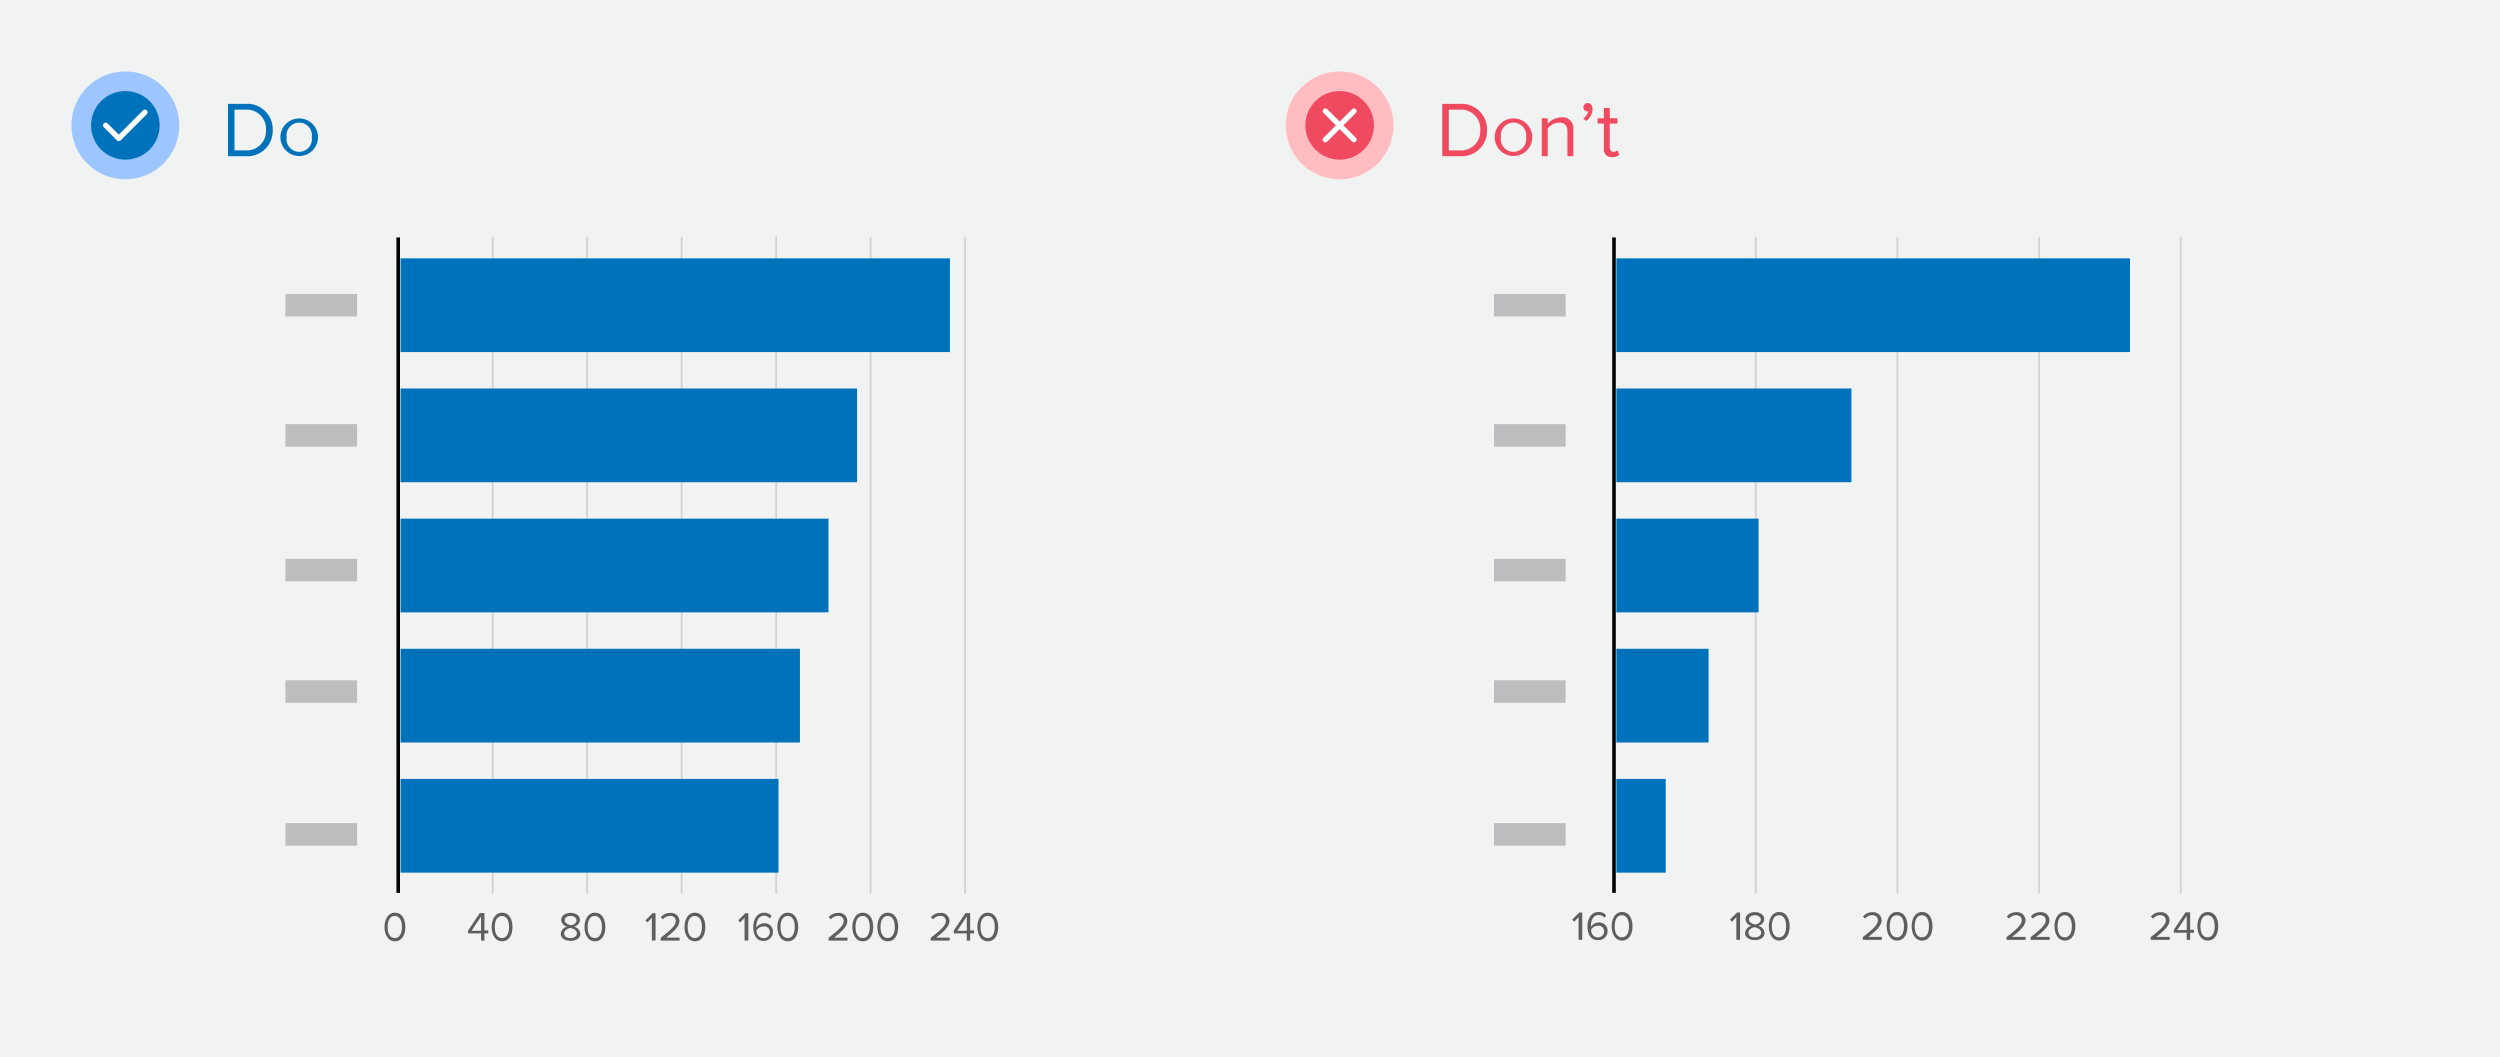 <svg xmlns="http://www.w3.org/2000/svg" width="350" height="148" viewBox="0 0 350 148"><rect width="350" height="148" fill="#f1f2f2"/><path d="M31.92,21.87V14.54h2.5a3.56,3.56,0,0,1,3.76,3.67,3.54,3.54,0,0,1-3.76,3.66Zm5.32-3.66a2.69,2.69,0,0,0-2.82-2.86H32.83v5.71h1.59A2.7,2.7,0,0,0,37.24,18.21Z" fill="#0072bc"/><path d="M39.26,19.21a2.63,2.63,0,1,1,5.26,0,2.63,2.63,0,1,1-5.26,0Zm4.39,0a1.78,1.78,0,1,0-3.52,0,1.78,1.78,0,1,0,3.52,0Z" fill="#0072bc"/><circle cx="17.55" cy="17.55" r="7.55" fill="#9dc5ff"/><circle cx="17.55" cy="17.55" r="4.8" fill="#0072bc"/><polyline points="14.8 17.55 16.63 19.38 20.29 15.72" fill="none" stroke="#fff" stroke-linecap="round" stroke-linejoin="round" stroke-width="0.75"/><path d="M201.92,21.87V14.54h2.5a3.56,3.56,0,0,1,3.76,3.67,3.54,3.54,0,0,1-3.76,3.66Zm5.32-3.66a2.69,2.69,0,0,0-2.82-2.86h-1.59v5.71h1.59A2.7,2.7,0,0,0,207.24,18.21Z" fill="#ef4a60"/><path d="M209.26,19.21a2.63,2.63,0,1,1,5.26,0,2.63,2.63,0,1,1-5.26,0Zm4.39,0a1.78,1.78,0,1,0-3.52,0,1.78,1.78,0,1,0,3.52,0Z" fill="#ef4a60"/><path d="M219.44,21.87V18.4c0-.95-.48-1.23-1.19-1.23a2.06,2.06,0,0,0-1.57.82v3.88h-.83V16.56h.83v.77a2.58,2.58,0,0,1,1.9-.9,1.5,1.5,0,0,1,1.68,1.71v3.73Z" fill="#ef4a60"/><path d="M222.07,16.93l-.42-.35a1.65,1.65,0,0,0,.71-1l-.15,0a.53.53,0,0,1-.53-.56.6.6,0,0,1,.58-.59c.38,0,.7.3.7.84A2.14,2.14,0,0,1,222.07,16.93Z" fill="#ef4a60"/><path d="M224.54,20.76V17.29h-.88v-.73h.88V15.11h.83v1.45h1.08v.73h-1.08v3.29c0,.4.18.68.53.68a.75.75,0,0,0,.56-.23l.24.63a1.32,1.32,0,0,1-1,.34A1.08,1.08,0,0,1,224.54,20.76Z" fill="#ef4a60"/><circle cx="187.55" cy="17.55" r="7.55" fill="#ffbcc1"/><circle cx="187.55" cy="17.55" r="4.8" fill="#ef4a60"/><line x1="189.55" y1="15.55" x2="185.55" y2="19.55" fill="none" stroke="#fff" stroke-linecap="round" stroke-linejoin="round" stroke-width="0.75"/><line x1="189.55" y1="19.55" x2="185.55" y2="15.55" fill="none" stroke="#fff" stroke-linecap="round" stroke-linejoin="round" stroke-width="0.75"/><line x1="225.96" y1="33.24" x2="225.96" y2="125" fill="none" stroke="#000" stroke-miterlimit="10" stroke-width="0.5"/><line x1="245.8" y1="33.24" x2="245.8" y2="125" fill="none" stroke="#d0d2d3" stroke-linecap="round" stroke-linejoin="round" stroke-width="0.25"/><line x1="265.63" y1="33.24" x2="265.63" y2="125" fill="none" stroke="#d0d2d3" stroke-linecap="round" stroke-linejoin="round" stroke-width="0.25"/><line x1="285.47" y1="33.24" x2="285.47" y2="125" fill="none" stroke="#d0d2d3" stroke-linecap="round" stroke-linejoin="round" stroke-width="0.25"/><line x1="305.31" y1="33.24" x2="305.31" y2="125" fill="none" stroke="#d0d2d3" stroke-linecap="round" stroke-linejoin="round" stroke-width="0.25"/><rect x="226.29" y="36.17" width="71.91" height="13.12" fill="#0072bb"/><rect x="226.29" y="54.39" width="32.91" height="13.12" fill="#0072bb"/><rect x="226.29" y="72.61" width="19.91" height="13.12" fill="#0072bb"/><rect x="226.29" y="90.83" width="12.91" height="13.12" fill="#0072bb"/><rect x="226.29" y="109.05" width="6.91" height="13.12" fill="#0072bb"/><path d="M221,131.58v-3.19l-.61.65-.29-.29,1-1h.41v3.82Z" fill="#5e5e5e"/><path d="M222.25,129.68c0-1,.48-2,1.56-2a1.29,1.29,0,0,1,1.05.46l-.24.35a1,1,0,0,0-.81-.39c-.75,0-1.08.75-1.08,1.5v.15a1.39,1.39,0,0,1,1.08-.6,1.16,1.16,0,0,1,1.25,1.22,1.25,1.25,0,0,1-1.33,1.25C222.66,131.65,222.25,130.72,222.25,129.68Zm2.33.74a.79.79,0,0,0-.88-.82,1.15,1.15,0,0,0-.95.56c0,.48.29,1.07.95,1.07A.84.84,0,0,0,224.58,130.42Z" fill="#5e5e5e"/><path d="M225.63,129.68c0-.94.41-2,1.46-2s1.46,1,1.46,2-.42,2-1.46,2S225.63,130.6,225.63,129.68Zm2.43,0c0-.76-.25-1.55-1-1.55s-1,.79-1,1.55.24,1.55,1,1.55S228.06,130.44,228.06,129.68Z" fill="#5e5e5e"/><path d="M243.09,131.58v-3.19l-.61.65-.29-.29,1-1h.42v3.82Z" fill="#5e5e5e"/><path d="M244.31,130.61a1.14,1.14,0,0,1,.91-1,1,1,0,0,1-.85-.91c0-.69.67-1,1.31-1s1.31.3,1.31,1a1,1,0,0,1-.86.91,1.14,1.14,0,0,1,.91,1c0,.65-.61,1-1.36,1S244.31,131.27,244.31,130.61Zm2.25-.05c0-.49-.65-.71-.88-.74s-.89.25-.89.74.41.67.89.67S246.56,131,246.56,130.56Zm-.05-1.8c0-.39-.38-.63-.83-.63s-.83.24-.83.63.6.62.83.66S246.51,129.22,246.51,128.76Z" fill="#5e5e5e"/><path d="M247.63,129.68c0-.94.41-2,1.46-2s1.46,1,1.46,2-.42,2-1.46,2S247.63,130.6,247.63,129.68Zm2.43,0c0-.76-.25-1.55-1-1.55s-1,.79-1,1.55.24,1.55,1,1.55S250.06,130.44,250.06,129.68Z" fill="#5e5e5e"/><path d="M260.79,131.58v-.38c1.37-1.08,2.12-1.71,2.12-2.37a.72.72,0,0,0-.8-.7,1.31,1.31,0,0,0-1,.48l-.29-.3a1.63,1.63,0,0,1,1.33-.6,1.16,1.16,0,0,1,1.28,1.12c0,.78-.79,1.49-1.85,2.33h1.87v.42Z" fill="#5e5e5e"/><path d="M264.13,129.68c0-.94.41-2,1.46-2s1.46,1,1.46,2-.42,2-1.46,2S264.13,130.6,264.13,129.68Zm2.43,0c0-.76-.24-1.55-1-1.55s-1,.79-1,1.55.24,1.55,1,1.55S266.56,130.44,266.56,129.68Z" fill="#5e5e5e"/><path d="M267.63,129.68c0-.94.41-2,1.46-2s1.46,1,1.46,2-.42,2-1.46,2S267.63,130.6,267.63,129.68Zm2.43,0c0-.76-.25-1.55-1-1.55s-1,.79-1,1.55.24,1.55,1,1.55S270.06,130.44,270.06,129.68Z" fill="#5e5e5e"/><path d="M280.92,131.58v-.38c1.38-1.08,2.13-1.71,2.13-2.37a.72.72,0,0,0-.8-.7,1.29,1.29,0,0,0-1,.48l-.29-.3a1.63,1.63,0,0,1,1.33-.6,1.16,1.16,0,0,1,1.28,1.12c0,.78-.79,1.49-1.86,2.33h1.87v.42Z" fill="#5e5e5e"/><path d="M284.29,131.58v-.38c1.37-1.08,2.12-1.71,2.12-2.37a.72.72,0,0,0-.8-.7,1.29,1.29,0,0,0-1,.48l-.29-.3a1.63,1.63,0,0,1,1.33-.6,1.16,1.16,0,0,1,1.28,1.12c0,.78-.79,1.49-1.86,2.33h1.88v.42Z" fill="#5e5e5e"/><path d="M287.63,129.68c0-.94.41-2,1.46-2s1.46,1,1.46,2-.42,2-1.46,2S287.63,130.6,287.63,129.68Zm2.43,0c0-.76-.25-1.55-1-1.55s-1,.79-1,1.55.24,1.55,1,1.55S290.06,130.44,290.06,129.68Z" fill="#5e5e5e"/><path d="M301.1,131.58v-.38c1.37-1.08,2.12-1.71,2.12-2.37a.72.72,0,0,0-.8-.7,1.29,1.29,0,0,0-1,.48l-.29-.3a1.63,1.63,0,0,1,1.33-.6,1.16,1.16,0,0,1,1.28,1.12c0,.78-.79,1.49-1.86,2.33h1.88v.42Z" fill="#5e5e5e"/><path d="M306.14,131.58v-1h-1.81v-.39l1.64-2.46h.65v2.44h.54v.41h-.54v1Zm0-3.37-1.33,2h1.33Z" fill="#5e5e5e"/><path d="M307.63,129.68c0-.94.41-2,1.46-2s1.46,1,1.46,2-.42,2-1.46,2S307.63,130.6,307.63,129.68Zm2.43,0c0-.76-.25-1.55-1-1.55s-1,.79-1,1.55.24,1.55,1,1.55S310.06,130.44,310.06,129.68Z" fill="#5e5e5e"/><rect x="209.16" y="41.16" width="10.03" height="3.15" fill="#bbbdbf"/><rect x="209.16" y="59.38" width="10.03" height="3.15" fill="#bbbdbf"/><rect x="209.16" y="78.24" width="10.03" height="3.15" fill="#bbbdbf"/><rect x="209.16" y="95.24" width="10.03" height="3.15" fill="#bbbdbf"/><rect x="209.16" y="115.24" width="10.03" height="3.15" fill="#bbbdbf"/><line x1="55.75" y1="33.24" x2="55.75" y2="125" fill="none" stroke="#000" stroke-miterlimit="10" stroke-width="0.5"/><line x1="68.98" y1="33.24" x2="68.98" y2="125" fill="none" stroke="#d0d2d3" stroke-linecap="round" stroke-linejoin="round" stroke-width="0.25"/><line x1="82.2" y1="33.24" x2="82.2" y2="125" fill="none" stroke="#d0d2d3" stroke-linecap="round" stroke-linejoin="round" stroke-width="0.25"/><line x1="95.43" y1="33.24" x2="95.43" y2="125" fill="none" stroke="#d0d2d3" stroke-linecap="round" stroke-linejoin="round" stroke-width="0.25"/><line x1="108.66" y1="33.24" x2="108.66" y2="125" fill="none" stroke="#d0d2d3" stroke-linecap="round" stroke-linejoin="round" stroke-width="0.25"/><line x1="121.88" y1="33.24" x2="121.88" y2="125" fill="none" stroke="#d0d2d3" stroke-linecap="round" stroke-linejoin="round" stroke-width="0.25"/><line x1="135.11" y1="33.24" x2="135.11" y2="125" fill="none" stroke="#d0d2d3" stroke-linecap="round" stroke-linejoin="round" stroke-width="0.25"/><rect x="56.08" y="36.17" width="76.91" height="13.12" fill="#0072bb"/><rect x="56.08" y="54.39" width="63.91" height="13.12" fill="#0072bb"/><rect x="56.08" y="72.61" width="59.91" height="13.12" fill="#0072bb"/><rect x="56.08" y="90.83" width="55.91" height="13.12" fill="#0072bb"/><rect x="56.08" y="109.05" width="52.91" height="13.12" fill="#0072bb"/><path d="M53.83,129.78c0-.93.42-2,1.46-2s1.46,1,1.46,2-.42,2-1.46,2S53.83,130.71,53.83,129.78Zm2.44,0c0-.76-.25-1.55-1-1.55s-1,.79-1,1.55.25,1.55,1,1.55S56.27,130.54,56.27,129.78Z" fill="#5e5e5e"/><path d="M67.35,131.68v-1H65.53v-.4l1.64-2.45h.65v2.43h.54v.42h-.54v1Zm0-3.37-1.34,2h1.34Z" fill="#5e5e5e"/><path d="M68.83,129.78c0-.93.42-2,1.46-2s1.46,1,1.46,2-.42,2-1.46,2S68.83,130.71,68.83,129.78Zm2.44,0c0-.76-.25-1.55-1-1.55s-1,.79-1,1.55.25,1.55,1,1.55S71.27,130.54,71.27,129.78Z" fill="#5e5e5e"/><path d="M78.51,130.72a1.15,1.15,0,0,1,.91-1,1,1,0,0,1-.85-.91c0-.69.67-1,1.31-1s1.31.3,1.31,1a1,1,0,0,1-.85.91,1.15,1.15,0,0,1,.91,1c0,.64-.62,1-1.37,1S78.51,131.37,78.51,130.72Zm2.26-.05c0-.5-.66-.71-.89-.74s-.89.24-.89.74.41.66.89.66S80.77,131.08,80.77,130.67Zm-.06-1.81c0-.39-.37-.63-.83-.63s-.82.24-.82.63.59.62.82.66S80.71,129.33,80.71,128.86Z" fill="#5e5e5e"/><path d="M81.83,129.78c0-.93.42-2,1.46-2s1.46,1,1.46,2-.42,2-1.46,2S81.83,130.71,81.83,129.78Zm2.44,0c0-.76-.25-1.55-1-1.55s-1,.79-1,1.55.25,1.55,1,1.55S84.27,130.54,84.27,129.78Z" fill="#5e5e5e"/><path d="M91.26,131.68v-3.19l-.61.65-.29-.29,1-1h.42v3.81Z" fill="#5e5e5e"/><path d="M92.49,131.68v-.38c1.37-1.08,2.12-1.71,2.12-2.37a.71.71,0,0,0-.8-.7,1.27,1.27,0,0,0-1,.48l-.3-.3a1.65,1.65,0,0,1,1.33-.6,1.16,1.16,0,0,1,1.28,1.12c0,.78-.79,1.49-1.85,2.33h1.87v.42Z" fill="#5e5e5e"/><path d="M95.83,129.78c0-.93.42-2,1.46-2s1.46,1,1.46,2-.42,2-1.46,2S95.83,130.71,95.83,129.78Zm2.44,0c0-.76-.25-1.55-1-1.55s-1,.79-1,1.55.25,1.55,1,1.55S98.27,130.54,98.27,129.78Z" fill="#5e5e5e"/><path d="M104.24,131.68v-3.19l-.61.65-.28-.29,1-1h.42v3.81Z" fill="#5e5e5e"/><path d="M105.46,129.78c0-1,.48-2,1.55-2a1.27,1.27,0,0,1,1,.46l-.24.35a1,1,0,0,0-.81-.39c-.74,0-1.07.75-1.07,1.5v.15a1.35,1.35,0,0,1,1.08-.59,1.15,1.15,0,0,1,1.24,1.21,1.25,1.25,0,0,1-1.33,1.25C105.86,131.75,105.46,130.82,105.46,129.78Zm2.32.74a.78.78,0,0,0-.87-.82,1.17,1.17,0,0,0-1,.56c0,.48.29,1.07,1,1.07A.83.83,0,0,0,107.78,130.52Z" fill="#5e5e5e"/><path d="M108.83,129.78c0-.93.42-2,1.46-2s1.46,1,1.46,2-.42,2-1.46,2S108.83,130.71,108.83,129.78Zm2.44,0c0-.76-.25-1.55-1-1.55s-1,.79-1,1.55.25,1.55,1,1.55S111.27,130.54,111.27,129.78Z" fill="#5e5e5e"/><path d="M116,131.68v-.38c1.37-1.08,2.12-1.71,2.12-2.37a.71.71,0,0,0-.8-.7,1.27,1.27,0,0,0-1,.48l-.3-.3a1.65,1.65,0,0,1,1.33-.6,1.16,1.16,0,0,1,1.28,1.12c0,.78-.79,1.49-1.85,2.33h1.87v.42Z" fill="#5e5e5e"/><path d="M119.33,129.78c0-.93.42-2,1.46-2s1.46,1,1.46,2-.41,2-1.46,2S119.33,130.71,119.33,129.78Zm2.44,0c0-.76-.25-1.55-1-1.55s-1,.79-1,1.55.25,1.55,1,1.55S121.77,130.54,121.77,129.78Z" fill="#5e5e5e"/><path d="M122.83,129.78c0-.93.42-2,1.46-2s1.46,1,1.46,2-.42,2-1.46,2S122.83,130.71,122.83,129.78Zm2.44,0c0-.76-.25-1.55-1-1.55s-1,.79-1,1.55.25,1.55,1,1.55S125.27,130.54,125.27,129.78Z" fill="#5e5e5e"/><path d="M130.3,131.68v-.38c1.37-1.08,2.12-1.71,2.12-2.37a.71.71,0,0,0-.8-.7,1.27,1.27,0,0,0-1,.48l-.3-.3a1.65,1.65,0,0,1,1.33-.6,1.16,1.16,0,0,1,1.28,1.12c0,.78-.79,1.49-1.85,2.33h1.87v.42Z" fill="#5e5e5e"/><path d="M135.35,131.68v-1h-1.82v-.4l1.64-2.45h.65v2.43h.54v.42h-.54v1Zm0-3.37-1.34,2h1.34Z" fill="#5e5e5e"/><path d="M136.83,129.78c0-.93.42-2,1.46-2s1.46,1,1.46,2-.42,2-1.46,2S136.83,130.71,136.83,129.78Zm2.44,0c0-.76-.25-1.55-1-1.55s-1,.79-1,1.55.25,1.55,1,1.55S139.27,130.54,139.27,129.78Z" fill="#5e5e5e"/><rect x="39.96" y="41.16" width="10.03" height="3.15" fill="#bbbdbf"/><rect x="39.96" y="59.38" width="10.03" height="3.15" fill="#bbbdbf"/><rect x="39.96" y="78.24" width="10.03" height="3.15" fill="#bbbdbf"/><rect x="39.96" y="95.24" width="10.03" height="3.15" fill="#bbbdbf"/><rect x="39.96" y="115.24" width="10.03" height="3.15" fill="#bbbdbf"/></svg>
